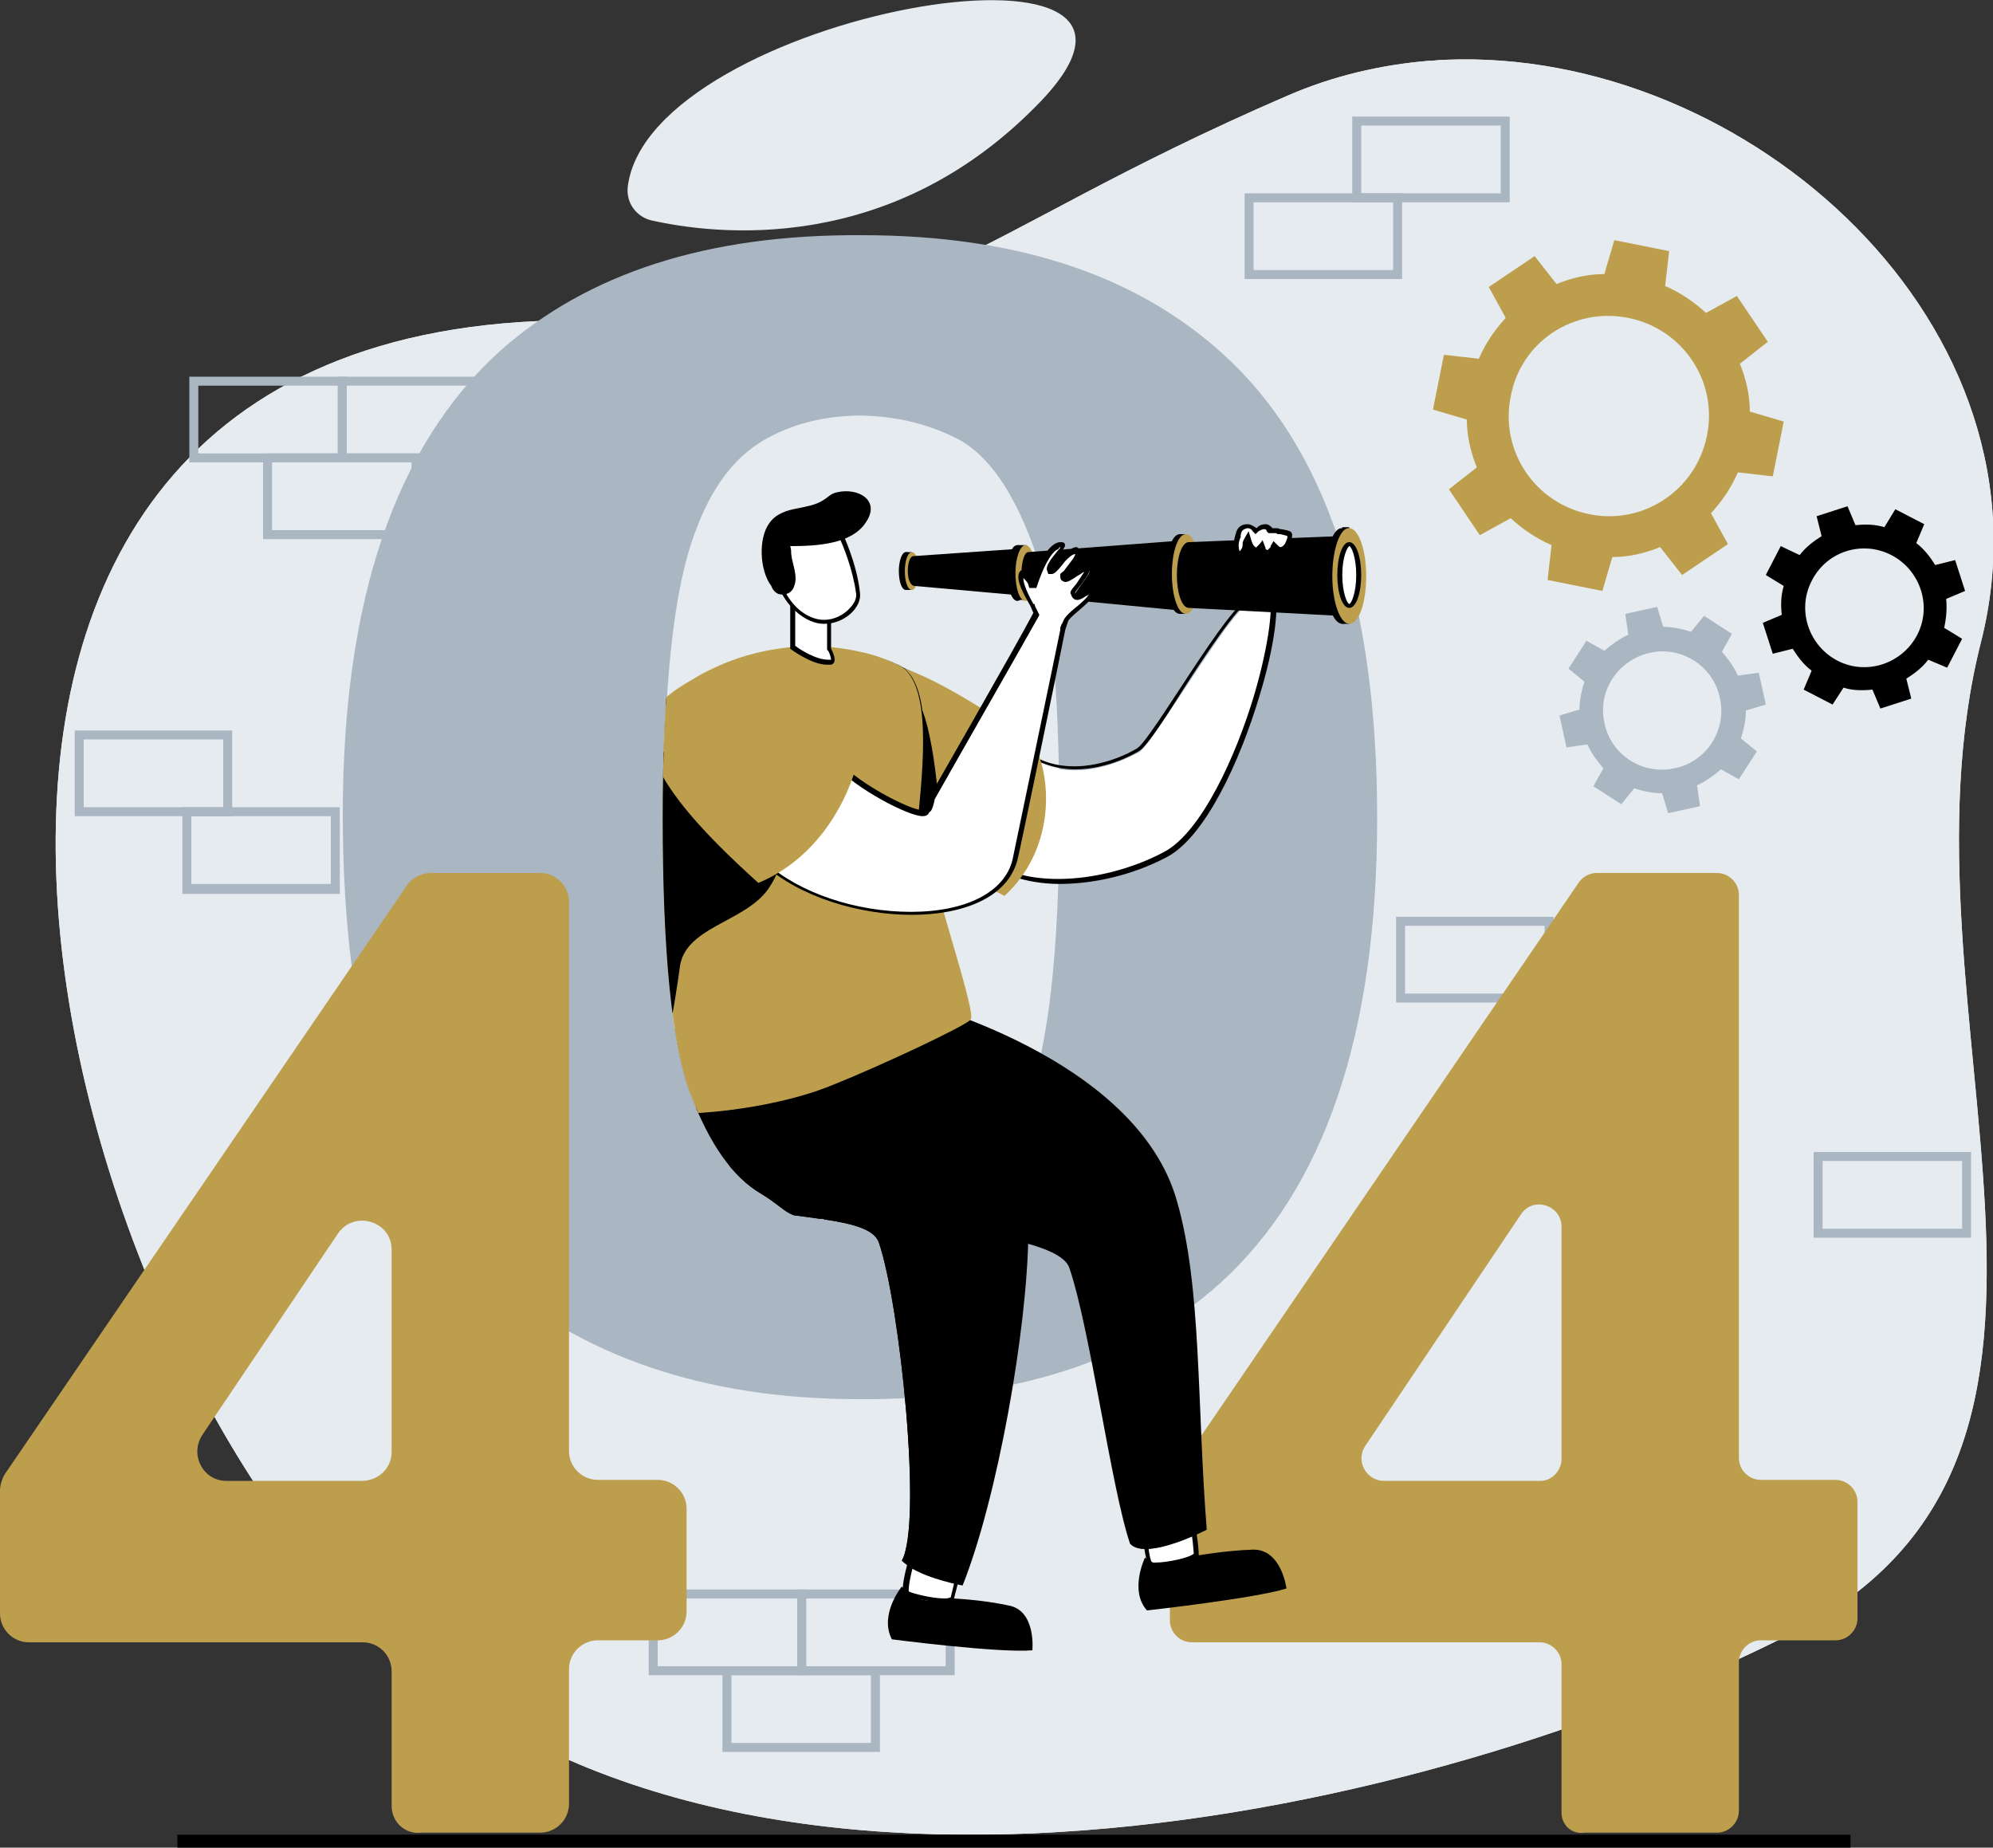 <?xml version="1.0" encoding="utf-8"?>
<!-- Generator: Adobe Illustrator 27.8.0, SVG Export Plug-In . SVG Version: 6.00 Build 0)  -->
<svg version="1.1" id="Layer_1" xmlns="http://www.w3.org/2000/svg" xmlns:xlink="http://www.w3.org/1999/xlink" x="0px" y="0px"
	 viewBox="0 0 200 185.4" style="enable-background:new 0 0 200 185.4;" xml:space="preserve">
<rect x="0" y="0" width="200" height="185.4" fill="#333333" stroke="none"/>
<style type="text/css">
	.st0{fill:#E6EBF0;}
	.st1{fill:#AAB6C2;}
	.st2{fill:#BC9E4D;}
	.st3{clip-path:url(#SVGID_00000104693632005379312950000007309498940376821380_);}
	.st4{fill:#FFFFFF;}
</style>
<g>
	<g>
		<g>
			<path class="st0" d="M37.8,163.9c35.9,34.4,106.1,18.3,142,0c35.9-18.3,9.5-62.2,19-99.5C206.8,32.7,175.3,4.7,145,6
				c-0.5,0-1.1,0.1-1.6,0.1c-4.8,0.4-9.6,1.5-14.2,3.5C95.4,24.2,92.7,33.3,61.2,32.2C-20,29.3,1.9,129.5,37.8,163.9z"/>
			<g>
				<defs>
					<path id="SVGID_1_" d="M37.8,163.9c35.9,34.4,106.1,18.3,142,0c35.9-18.3,9.5-62.2,19-99.5C206.8,32.7,175.3,4.7,145,6
						c-0.5,0-1.1,0.1-1.6,0.1c-4.8,0.4-9.6,1.5-14.2,3.5C95.4,24.2,92.7,33.3,61.2,32.2C-20,29.3,1.9,129.5,37.8,163.9z"/>
				</defs>
				<use xlink:href="#SVGID_1_"  style="overflow:visible;fill:#E6EBF0;"/>
				<clipPath id="SVGID_00000150802534136845036360000008840785717907094161_">
					<use xlink:href="#SVGID_1_"  style="overflow:visible;"/>
				</clipPath>
			</g>
			<path class="st0" d="M63,18.7c-0.2,1.6,0.8,3,2.3,3.4c6.2,1.4,24.2,3.8,39.3-12.1C122.1-8.6,65.2,1.4,63,18.7z"/>
		</g>
		<g>
			<rect x="17.8" y="184.1" width="167.9" height="1.3"/>
		</g>
		<g>
			<g>
				<g>
					<path class="st1" d="M151.5,20.3h-15.8v-8.6h15.8V20.3z M136.6,19.4h14v-6.8h-14V19.4z"/>
				</g>
				<g>
					<path class="st1" d="M140.7,28h-15.8v-8.6h15.8V28z M125.8,27.1h14v-6.8h-14V27.1z"/>
				</g>
			</g>
			<g>
				<path class="st1" d="M155.9,100.6h-15.8V92h15.8V100.6z M141,99.7h14v-6.8h-14V99.7z"/>
			</g>
			<g>
				<path class="st1" d="M197.8,124.2H182v-8.6h15.8V124.2z M182.9,123.3h14v-6.8h-14V123.3z"/>
			</g>
			<g>
				<g>
					<path class="st1" d="M95.7,168.1H80v-8.6h15.8V168.1z M80.9,167.2h14v-6.8h-14V167.2z"/>
				</g>
				<g>
					<path class="st1" d="M80.9,168.1H65.1v-8.6h15.8V168.1z M66,167.2h14v-6.8H66V167.2z"/>
				</g>
				<g>
					<path class="st1" d="M88.3,175.8H72.5v-8.6h15.8V175.8z M73.4,174.9h14v-6.8h-14V174.9z"/>
				</g>
			</g>
			<g>
				<g>
					<g>
						<path class="st1" d="M23.3,81.9H7.5v-8.6h15.8V81.9z M8.4,81h14v-6.8h-14V81z"/>
					</g>
					<g>
						<path class="st1" d="M34.1,89.7H18.3V81h15.8V89.7z M19.2,88.7h14v-6.8h-14V88.7z"/>
					</g>
				</g>
				<g>
					<g>
						<path class="st1" d="M49.6,46.4H33.9v-8.6h15.8V46.4z M34.8,45.5h14v-6.8h-14V45.5z"/>
					</g>
					<g>
						<path class="st1" d="M34.8,46.4H19v-8.6h15.8V46.4z M19.9,45.5h14v-6.8h-14V45.5z"/>
					</g>
					<g>
						<path class="st1" d="M42.2,54.1H26.4v-8.6h15.8V54.1z M27.3,53.2h14v-6.8h-14V53.2z"/>
					</g>
				</g>
			</g>
		</g>
	</g>
	<g>
		<g>
			<path class="st1" d="M86.5,23.6c15.5,0,27.5,4,36.2,11.9c10.4,9.4,15.5,24.9,15.5,46.6c0,21.7-5.3,37.2-15.8,46.7
				c-8.7,7.8-20.7,11.7-36.2,11.6c-15.5,0-28.1-4.3-37.6-12.9c-9.5-8.6-14.2-23.9-14.2-45.8c0-21.5,5.3-37,15.8-46.5
				C59,27.4,71,23.5,86.5,23.6z M86.5,41.7c-3.7,0-7,0.8-9.9,2.5c-2.9,1.7-5.2,4.7-6.8,9.1C67.6,59,66.6,68.6,66.6,82
				c0,13.4,0.9,22.7,2.8,27.7c1.9,5,4.2,8.4,7.1,10c2.9,1.7,6.2,2.5,9.9,2.5c3.7,0,7-0.8,9.9-2.5c2.9-1.7,5.2-4.7,6.8-9.1
				c2.1-5.6,3.2-15.1,3.2-28.6c0-13.4-0.9-22.7-2.8-27.7c-1.9-5-4.2-8.4-7.1-10.1C93.4,42.6,90.2,41.8,86.5,41.7z"/>
			<path class="st2" d="M39.3,181.2v-13.5c0-1.6-1.3-2.9-2.9-2.9H2.9c-1.6,0-2.9-1.3-2.9-2.9v-12.3c0-0.6,0.2-1.2,0.5-1.7l40.3-59
				c0.5-0.8,1.5-1.3,2.4-1.3h11c1.6,0,2.9,1.3,2.9,2.9v55.1c0,1.6,1.3,2.9,2.9,2.9h6c1.6,0,2.9,1.3,2.9,2.9v10.3
				c0,1.6-1.3,2.9-2.9,2.9h-6c-1.6,0-2.9,1.3-2.9,2.9v13.5c0,1.6-1.3,2.9-2.9,2.9H42.3C40.6,184.1,39.3,182.8,39.3,181.2z
				 M39.3,145.7v-20.3c0-2.9-3.8-4-5.4-1.6L20.3,144c-1.3,2,0.1,4.6,2.4,4.6h13.6C38,148.6,39.3,147.3,39.3,145.7z"/>
			<path class="st2" d="M156.7,181.9V167c0-1.2-1-2.2-2.2-2.2h-34.9c-1.2,0-2.2-1-2.2-2.2v-13.2c0-0.4,0.1-0.9,0.4-1.3l40.6-59.5
				c0.4-0.6,1.1-1,1.8-1h12.1c1.2,0,2.2,1,2.2,2.2v56.5c0,1.2,1,2.2,2.2,2.2h7.5c1.2,0,2.2,1,2.2,2.2v11.7c0,1.2-1,2.2-2.2,2.2h-7.5
				c-1.2,0-2.2,1-2.2,2.2v14.9c0,1.2-1,2.2-2.2,2.2H159C157.7,184.1,156.7,183.1,156.7,181.9z M156.7,146.4v-23.3
				c0-2.2-2.9-3.1-4.1-1.2L137,145.1c-1,1.5,0.1,3.5,1.9,3.5h15.7C155.7,148.6,156.7,147.6,156.7,146.4z"/>
			<g>
				<defs>
					<path id="SVGID_00000029045341765311504290000014122862136132983719_" d="M146.6,64.8c1.9,5-18.5,16.8-18.6,30.2
						c0,13.4,9.1,66.3,7,71.9c-1.6,4.4-45.8,1-48.7,2.7c-2.9,1.7-0.1-47.3-3.8-47.3c-3.7,0-3.3-0.8-6.1-2.5c-2.9-1.7-5.2-5-7.1-10
						c-1.9-5-2.8-14.3-2.8-27.7c0-13.4,1.1-23,3.2-28.6c1.6-4.4,3.9-7.4,6.8-9.1c2.9-1.7,6.2-2.5,9.9-2.5c3.7,0,51.6,2,54.4,3.7
						C143.8,47.2,144.7,59.8,146.6,64.8z"/>
				</defs>
				<clipPath id="SVGID_00000176022284217079004730000011851786601891172520_">
					<use xlink:href="#SVGID_00000029045341765311504290000014122862136132983719_"  style="overflow:visible;"/>
				</clipPath>
				<g style="clip-path:url(#SVGID_00000176022284217079004730000011851786601891172520_);">
					<g>
						<g>
							<path class="st4" d="M125.1,60.7L125.1,60.7c-0.2-0.2-0.4-0.3-0.6-0.5c-0.4-0.4-0.8-0.8-1.1-1.2c-0.2-0.3-0.3-0.6-0.3-0.9
								c0.1-0.5,0.3-1.1,0.6-1.6c0.1-0.2,0.2-0.3,0.3-0.3c0,0,0.1,0,0.1,0c0.2,0.1,0.3,0.3,0.3,0.6c0,0.2,0,0.3-0.1,0.4
								c-0.1,0.4-0.2,0.7,0.3,1.3c0.1,0.1,0.2,0.2,0.3,0.3c0.1,0.1,0.2,0.2,0.3,0.3c0.3,0.4,0.4,0.9,0.3,1.2
								C125.5,60.5,125.4,60.7,125.1,60.7L125.1,60.7z"/>
							<path d="M124.1,56.5L124.1,56.5c0.1,0,0.2,0.2,0.2,0.4c0,0.1,0,0.3-0.1,0.4c-0.1,0.4-0.2,0.8,0.4,1.5
								c0.1,0.1,0.2,0.2,0.3,0.3c0.1,0.1,0.2,0.2,0.3,0.3c0.2,0.3,0.4,0.7,0.3,1c0,0.1-0.1,0.2-0.2,0.2c-0.2-0.1-0.3-0.3-0.5-0.4
								c-0.4-0.4-0.8-0.8-1.1-1.2c-0.2-0.3-0.3-0.5-0.3-0.7c0-0.5,0.3-1,0.6-1.5C124,56.5,124.1,56.5,124.1,56.5L124.1,56.5z
								 M124.1,56c-0.2,0-0.4,0.2-0.5,0.4c-0.3,0.5-0.6,1.1-0.7,1.7c0,0.4,0.1,0.7,0.3,1c0.5,0.6,1.1,1.2,1.7,1.7c0,0,0.1,0,0.1,0
								c0,0,0,0,0,0c0,0,0.1,0,0.1,0c0,0,0,0,0,0c0.9-0.3,0.7-1.4,0.3-2c-0.2-0.2-0.4-0.4-0.5-0.6c-0.6-0.7-0.2-1-0.2-1.6
								c0-0.3-0.1-0.7-0.4-0.8C124.2,56.1,124.1,56,124.1,56L124.1,56z"/>
						</g>
						<g>
							<path class="st4" d="M106.2,88.5c-1.7,0-3.2-0.2-4.4-0.6c-0.5-0.2-1-0.4-1.4-0.7c-0.8-0.5-1.5-0.9-2.2-1.2
								c-1.4-0.7-2.6-1.3-3.2-2.4c-0.9-1.7-1.3-3-1.3-3c-2-3.3-6.9-12-5.9-13.7c0.1-0.1,0.2-0.2,0.5-0.2l0.1,0
								c2.2,0.2,7.2,3.3,14.1,8.8c0.2,0.1,0.3,0.2,0.3,0.2c1.5,1.1,3.2,1.6,5.1,1.6c3.3,0,6.1-1.7,6.4-1.8c0.6-0.4,2-2.5,4.2-5.8
								c2.4-3.6,5.9-9.1,6.9-9.1l0.2,0.1l0.2-0.2c0.4-0.6,1.3-1.5,1.7-1.5c0,0,0.1,0,0.2,0.2c0.6,1.4,0,5.7-1.4,10.6
								c-1.8,6.1-5.3,14-9.2,16C113.6,87.5,109.7,88.5,106.2,88.5z"/>
							<path d="M127.3,59.1C127.4,59.1,127.4,59.1,127.3,59.1c0.6,1.4,0,5.7-1.4,10.5c-1.8,6.1-5.3,13.9-9.1,15.9
								c-3.2,1.7-7.1,2.7-10.6,2.7c-1.6,0-3.1-0.2-4.3-0.6c-0.5-0.2-1-0.4-1.4-0.7c-0.8-0.5-1.5-0.9-2.3-1.3
								c-1.4-0.7-2.5-1.3-3.1-2.3c-0.9-1.7-1.2-2.9-1.2-3l0-0.1l0-0.1c-2.7-4.4-6.7-11.9-5.9-13.4c0-0.1,0.1-0.1,0.3-0.1
								c0,0,0.1,0,0.1,0c2.2,0.2,7.3,3.3,14,8.7c0.2,0.1,0.3,0.2,0.3,0.2c1.5,1.1,3.3,1.7,5.2,1.7c3.4,0,6.2-1.7,6.5-1.9
								c0.6-0.4,2-2.4,4.2-5.9c2.1-3.3,5.7-8.7,6.7-9l0.3,0.2l0.3-0.4C126.3,59.8,127.1,59.1,127.3,59.1L127.3,59.1z M127.4,58.7
								c-0.7,0-1.9,1.6-1.9,1.6c0,0-0.1-0.1-0.2-0.1c-1.8,0-9.7,14-11.2,14.9c-0.8,0.5-3.4,1.8-6.3,1.8c-1.6,0-3.4-0.4-4.9-1.6
								c-0.4-0.3-10.7-8.7-14.5-9c0,0-0.1,0-0.1,0c-3.5,0,5.2,14.2,5.2,14.2s0.3,1.3,1.3,3.1c0.9,1.7,3.2,2.3,5.5,3.7
								c0.4,0.3,0.9,0.5,1.5,0.7c1.2,0.4,2.8,0.7,4.5,0.7c3.3,0,7.2-0.8,10.8-2.7c3.8-2,7.3-9.5,9.3-16.2c1.5-4.9,2.1-9.3,1.4-10.8
								C127.7,58.8,127.5,58.7,127.4,58.7L127.4,58.7z"/>
						</g>
						<path class="st2" d="M90.7,75.7c1.4,2.7,2.8,4.9,2.8,4.9s-1.9,3-1,4.7c0.5,0.8,1.5,1.5,2.7,2.1c1.7,0.8,3.8,1.5,5.6,2.5
							c4.8-4.4,5-11.3,2.9-15.4c-5-3.4-11.6-7.7-15.4-8C86,66.2,88.4,71.5,90.7,75.7z"/>
						<g>
							<path d="M90.2,57.3c0,1.1,0.3,1.9,0.7,1.9c0.4,0,0.7-0.9,0.7-1.9c0-1.1-0.3-1.9-0.7-1.9C90.5,55.4,90.2,56.3,90.2,57.3z"/>
							<rect x="90.9" y="55.4" width="0.6" height="3.8"/>
							<g>
								<path class="st2" d="M90.8,57.3c0,1.1,0.3,1.9,0.7,1.9c0.4,0,0.7-0.9,0.7-1.9c0-1.1-0.3-1.9-0.7-1.9
									C91.1,55.4,90.8,56.3,90.8,57.3z"/>
							</g>
							<path d="M101.8,55.1C101.8,55.1,101.7,55.1,101.8,55.1l-10.1,0.7v0c-0.4,0-0.6,0.7-0.6,1.5c0,0.9,0.3,1.5,0.7,1.5
								c0,0,0,0,0,0l10.1,0.9c0.5,0,0.8-1.1,0.8-2.4C102.6,56.2,102.2,55.1,101.8,55.1z"/>
							<rect x="134.7" y="52.9" width="0.7" height="9.7"/>
							<polygon points="134.7,57.8 134.7,57.7 134.7,57.8 134.7,57.8 							"/>
							<rect x="118.4" y="53.6" width="0.6" height="8"/>
							<g>
								<g>
									<path d="M101.1,57.5c0,1.5,0.4,2.8,1,2.8c0.5,0,1-1.2,1-2.8c0-1.5-0.4-2.8-1-2.8C101.5,54.7,101.1,55.9,101.1,57.5z"/>
									<rect x="102.1" y="54.7" width="0.9" height="5.5"/>
								</g>
								<g>
									<path class="st2" d="M101.9,57.5c0,1.5,0.4,2.8,1,2.8c0.5,0,1-1.2,1-2.8c0-1.5-0.4-2.8-1-2.8
										C102.4,54.7,101.9,55.9,101.9,57.5z"/>
								</g>
							</g>
							<path d="M117.8,54.3C117.8,54.3,117.8,54.3,117.8,54.3l-14.6,1.1c-0.4,0-0.7,1-0.7,2.2s0.3,2.2,0.7,2.2l14.6,1.4
								c0.7,0,1.2-1.5,1.2-3.4C119,55.8,118.5,54.3,117.8,54.3z"/>
							<path d="M117,57.6c0,2.2,0.6,4,1.4,4c0.8,0,1.4-1.8,1.4-4c0-2.2-0.6-4-1.4-4C117.6,53.6,117,55.4,117,57.6z"/>
							<g>
								<path class="st2" d="M117.6,57.6c0,2.2,0.6,4,1.4,4c0.8,0,1.4-1.8,1.4-4c0-2.2-0.6-4-1.4-4
									C118.2,53.6,117.6,55.4,117.6,57.6z"/>
							</g>
							<path d="M134.4,53.8l-15.1,0.6v0l0,0c-0.7,0-1.2,1.5-1.2,3.3c0,1.8,0.5,3.3,1.2,3.3l15.2,0.8c0.8,0,1.4-1.8,1.4-4
								C135.8,55.5,135.2,53.8,134.4,53.8z"/>
							<path d="M133,57.8c0,2.7,0.8,4.8,1.7,4.8c1,0,1.7-2.2,1.7-4.8c0-2.7-0.8-4.8-1.7-4.8C133.8,52.9,133,55.1,133,57.8z"/>
							<g>
								<path class="st2" d="M133.7,57.8c0,2.7,0.8,4.8,1.7,4.8c1,0,1.7-2.2,1.7-4.8c0-2.7-0.8-4.8-1.7-4.8
									C134.5,52.9,133.7,55.1,133.7,57.8z"/>
							</g>
							<g>
								<path class="st4" d="M135.4,60.9c-0.4,0-1-1.2-1-3.1c0-1.9,0.6-3.1,1-3.1c0.4,0,1,1.2,1,3.1
									C136.4,59.7,135.8,60.9,135.4,60.9z"/>
								<path d="M135.4,54.8c0.2,0,0.7,1.1,0.7,2.9c0,1.8-0.5,2.9-0.7,2.9c-0.2,0-0.7-1.1-0.7-2.9C134.7,55.9,135.2,54.9,135.4,54.8
									L135.4,54.8z M135.4,54.4c-0.7,0-1.2,1.5-1.2,3.3c0,1.8,0.5,3.3,1.2,3.3c0.7,0,1.2-1.5,1.2-3.3
									C136.6,55.9,136.1,54.4,135.4,54.4L135.4,54.4z"/>
							</g>
						</g>
						<g>
							<path class="st4" d="M124.3,55.4c0,0-0.1,0-0.1,0c0,0-0.1-0.1-0.1-0.1c-0.2-0.3-0.2-1,0.1-1.6c0.2-0.6,0.5-0.9,1-0.9
								c0,0,0,0,0,0c0.3,0,0.6,0.1,0.8,0.4l0.1,0.2l0.2-0.1c0.3-0.2,0.5-0.3,0.7-0.3c0.2,0,0.4,0.1,0.5,0.2l0.1,0.1l0.1,0.1l0.2,0
								c0.1,0,0.1,0,0.2,0c0.1,0,0.2,0,0.2,0c0.1,0,0.1,0,0.2,0.1l0,0l0.1,0c0.9,0.2,0.9,0.2,0.8,0.8c-0.1,0.5-0.5,0.9-0.9,0.9l0,0
								c-0.2,0-0.4-0.1-0.5-0.3l-0.2-0.2l-0.2,0.2c-0.1,0.2-0.2,0.2-0.2,0.3c-0.1,0.1-0.2,0.1-0.3,0.1c-0.2,0-0.3-0.1-0.4-0.3
								l-0.2-0.5l-0.3,0.3c-0.1,0.1-0.2,0.2-0.3,0.2c-0.1,0-0.2,0-0.3-0.1c-0.2-0.2-0.4-0.4-0.4-0.7l-0.1-0.6l-0.3,0.6l0,0.1
								c0,0.3-0.1,0.7-0.2,0.8C124.5,55.3,124.4,55.4,124.3,55.4z"/>
							<path d="M125.2,53L125.2,53c0.2,0,0.4,0.1,0.5,0.3l0.3,0.3l0.3-0.3l0,0l0,0c0.2-0.1,0.4-0.2,0.5-0.2c0.1,0,0.2,0,0.3,0.1
								c0,0,0,0,0,0.1l0.2,0.2l0.3,0c0.1,0,0.1,0,0.2,0c0.1,0,0.1,0,0.2,0c0.1,0,0.1,0,0.2,0.1l0.1,0l0.1,0c0,0,0,0,0.1,0l0,0
								c0.3,0.1,0.5,0.1,0.7,0.2c0,0.1,0,0.2-0.1,0.4c-0.1,0.4-0.4,0.7-0.6,0.7c-0.1,0-0.2-0.1-0.3-0.2l-0.4-0.4l-0.3,0.5l0,0.1
								c-0.1,0.1-0.1,0.1-0.2,0.2c0,0-0.1,0.1-0.1,0.1c-0.1,0-0.1-0.1-0.2-0.1c0,0,0-0.1,0-0.1l-0.3-0.8l-0.5,0.7
								c0,0-0.1,0.1-0.1,0.1c0,0-0.1,0-0.1-0.1c-0.2-0.1-0.3-0.3-0.4-0.6l-0.3-1l-0.5,0.9c0,0-0.1,0.2-0.1,0.3c0,0.3,0,0.5-0.2,0.7
								c0,0.1-0.1,0.1-0.1,0.1c0,0,0,0,0,0c-0.1-0.2-0.2-0.8,0.1-1.4l0,0l0,0C124.5,53.3,124.7,53.1,125.2,53L125.2,53L125.2,53z
								 M125.2,52.6C125.1,52.6,125.1,52.6,125.2,52.6c-0.8,0-1.1,0.5-1.2,1c-0.3,0.8-0.2,1.9,0.2,2c0.1,0,0.1,0,0.1,0
								c0.6,0,0.8-0.7,0.7-1.2c0,0,0,0,0-0.1c0.1,0.3,0.2,0.6,0.5,0.8c0.1,0.1,0.3,0.2,0.4,0.2c0.2,0,0.4-0.1,0.5-0.3
								c0,0,0,0.1,0.1,0.1c0.1,0.3,0.3,0.4,0.6,0.4c0.2,0,0.3-0.1,0.4-0.2c0.1-0.1,0.2-0.2,0.3-0.3c0.2,0.2,0.4,0.3,0.7,0.3
								c0.5,0,1-0.5,1.1-1.1c0.2-0.9,0-0.9-1-1.1c0,0,0,0-0.1,0c-0.1,0-0.2-0.1-0.3-0.1c-0.1,0-0.2,0-0.3,0c-0.1,0-0.1,0-0.2,0
								c0,0-0.1-0.1-0.1-0.1c-0.2-0.2-0.4-0.3-0.6-0.3c-0.3,0-0.6,0.1-0.8,0.3c0,0,0,0-0.1,0.1C125.8,52.8,125.5,52.6,125.2,52.6
								L125.2,52.6z"/>
						</g>
					</g>
					<g>
						<path d="M88.6,75.9c0,0,2.7-7.7,4-4.5c1.3,3.3,2.3,13.3,1.4,16.9c-0.7,2.8-0.9,3.3-0.9,3.3c0,0,0,0,0,0l-2-3
							c0,0-2.1-3.3-1.8-4.1C89.6,83.7,88.6,75.9,88.6,75.9z"/>
					</g>
					<g>
						<g>
							<path class="st4" d="M115.9,157.1c-0.4,0-0.4,0-0.5,0c-0.3-0.2-0.7-2.9-0.7-4.1c0.4-0.3,3-0.9,4.1-0.9c0.3,0,0.4,0,0.4,0
								c0.3,0.3,0.6,2.8,0.7,4C120,156.4,117.6,157.1,115.9,157.1L115.9,157.1z"/>
							<path d="M119,152.2c0.1,0,0.2,0,0.2,0c0.3,0.4,0.5,2.5,0.6,3.7c-0.4,0.4-2.6,0.9-3.9,0.9c-0.2,0-0.3,0-0.3,0
								c-0.3-0.4-0.5-2.7-0.6-3.8C115.7,152.8,117.9,152.2,119,152.2L119,152.2z M119,151.8c-1.3,0-4.4,0.8-4.4,1.1
								c0,0.8,0.3,4,0.8,4.4c0.1,0.1,0.3,0.1,0.6,0.1c1.3,0,4.3-0.6,4.3-1.3c0-0.7-0.3-3.7-0.8-4.1
								C119.4,151.8,119.2,151.8,119,151.8L119,151.8z"/>
						</g>
					</g>
					<g>
						<path d="M114.9,156.3c0,0-1.6,3.3,0.2,5.3c0,0,10.8-1.2,14-2.2c0,0-0.5-4-3.4-3.9c-2.8,0.1-5.6,0.6-5.6,0.6
							S117.3,158.2,114.9,156.3z"/>
					</g>
					<g>
						<path d="M78.9,115.3c3,5.2,12.8,6.9,20.1,8.5c4.4,0.9,7.8,1.8,8.4,3.4c2.1,6.1,4.2,22.1,6.1,27.7c0.6,0.7,1.9,0.6,3.2,0.3
							c2.1-0.5,4.4-1.7,4.4-1.7c-1-12.6-0.5-24.4-3-33c-4.1-14.5-26.7-20.1-26.7-20.1C87.3,96.3,73.6,106.1,78.9,115.3z"/>
					</g>
					<g>
						<g>
							<path class="st4" d="M94.7,160.5c-1.4,0-3.6-0.6-3.8-0.8c-0.2-0.3,0.4-3,0.8-4.1c0,0,0.1,0,0.3,0c1.3,0,4,0.4,4.2,0.8
								c0.2,0.4-0.4,2.8-0.8,4C95.5,160.4,95.3,160.5,94.7,160.5L94.7,160.5z"/>
							<path d="M92,155.9c1.3,0,3.6,0.4,4.1,0.7c0.1,0.5-0.4,2.5-0.7,3.7c-0.1,0-0.2,0.1-0.6,0.1c-1.3,0-3.2-0.5-3.6-0.7
								c-0.1-0.5,0.4-2.7,0.8-3.7C91.9,155.9,92,155.9,92,155.9L92,155.9z M92,155.4c-0.3,0-0.4,0-0.5,0.1c-0.3,0.8-1.2,3.9-0.8,4.4
								c0.2,0.3,2.6,0.9,4,0.9c0.5,0,0.9-0.1,1-0.3c0.2-0.7,1-3.6,0.7-4.1C96.2,155.8,93.2,155.4,92,155.4L92,155.4z"/>
						</g>
					</g>
					<g>
						<path d="M85.8,112.1c2.4,2.3,5.2,4.1,7.7,6.3c1.9,1.7,3.7,3.5,5.4,5.4c4.4,0.9,7.8,1.8,8.4,3.4c2.1,6.1,4.2,22.1,6.1,27.7
							c0.6,0.7,1.9,0.6,3.2,0.3c0.2-1,0.1-2,0.1-3c0-2.9-0.5-5.9-1.2-8.7c-1.4-5.7-3.5-11.6-6.2-16.8c-1.5-2.9-2.9-5.4-3.8-8.6
							c-0.5-2.1-1.2-4.1-2.6-5.8c-3.5-4.3-9.5-5.2-14-8c0,0-0.1,0-0.1-0.1c0-0.3-0.3-0.5-0.6-0.4C84.2,105.1,82.3,108.7,85.8,112.1z
							"/>
					</g>
					<g>
						<path d="M90.5,159.2c0,0-2.3,2.8-1,5.3c0,0,10.8,1.4,14.1,1.1c0,0,0.4-4-2.4-4.5c-2.8-0.6-5.6-0.7-5.6-0.7
							S92.3,161.5,90.5,159.2z"/>
					</g>
					<g>
						<path d="M65.2,115.5c4.8,8.4,21.6,5.1,23,9.2c2.1,6.1,4.4,28.2,2.3,31.9c0.2,0.2,0.5,0.4,0.7,0.6c2,1.3,5.4,1.9,5.4,1.9
							c3.5-8.8,6.5-25.7,6.6-35.4c0.2-15.1-25.5-23.1-25.5-23.1c-3.4-3.3-13.1,2.6-13.7,9.9C63.9,112.1,64.3,113.8,65.2,115.5z"/>
					</g>
					<g>
						<path d="M65.2,115.5c4.8,8.4,21.6,5.1,23,9.2c2.1,6.1,4.4,28.2,2.3,31.9c0.2,0.2,0.5,0.4,0.7,0.6c2.4-4.4,3.5-9.3,3.2-14.4
							c-0.2-2.8-0.6-5.6-0.9-8.4c-0.3-2.8-0.5-5.8-1.2-8.6c-1.2-4.7-4.7-5.8-9.1-6.4c-6.2-0.9-13.7-2.2-16.3-8.7
							c0.3-0.2,0.3-0.9-0.3-0.9c-1,0-1.9,0.2-2.6,0.6C63.9,112.1,64.3,113.8,65.2,115.5z"/>
					</g>
					<g>
						<g>
							<path class="st4" d="M66.5,111.5c-0.5,0-0.9,0-1.2-0.1c-1.6-0.3-1.8-0.7-1.9-0.8c-0.2-0.5,0.1-3.4,0.4-6.4
								c0.4-4.2,0.9-9.4,0.8-13.5c0-1.7-0.1-3.1-0.1-4.4c0-9,0.7-14.8,2.1-15.8c0.3-0.3,0.8-0.6,1.3-1c0.8-0.6,1.7-1.1,2.6-1.5
								c1.7-0.9,3.5-1.6,5.3-2c1.9-0.5,3.7-0.7,5.6-0.7c1.6,0,3.2,0.2,4.8,0.5v0l0.2,0c0.9,0.2,1.9,0.5,2.9,0.9
								c0.2,0.1,0.3,0.1,0.5,0.2l0.2,0.1c3.4,1.4,2.6,9.6,2.2,14.5l-0.1,0.9c-0.2,2.5-0.4,4.7-0.3,6.2c0,0.6,0.1,1.1,0.2,1.6
								c0.4,2.5,1.4,4.9,2.2,7c0.7,1.8,1.3,3.5,1.6,4.9c-0.5,0.6-6.8,4.2-10.4,5.5C79.7,109.8,70.4,111.5,66.5,111.5z"/>
							<path d="M81.4,65.4c1.5,0,3.1,0.2,4.6,0.5l0,0.1h0.4c1,0.2,1.9,0.5,2.8,0.9c0.2,0.1,0.3,0.1,0.5,0.2l0.2,0.1
								c3.2,1.3,2.5,9.4,2.1,14.3l-0.1,0.9c-0.2,2.5-0.4,4.7-0.3,6.2c0,0.6,0.1,1.2,0.2,1.7c0.4,2.5,1.4,4.9,2.2,7.1
								c0.7,1.7,1.3,3.3,1.6,4.7c-0.9,0.8-6.7,4.1-10.2,5.4c-5.7,2.1-14.9,3.8-18.8,3.8c-0.5,0-0.9,0-1.2-0.1
								c-1.5-0.3-1.7-0.6-1.7-0.6l0,0c-0.2-0.5,0.1-3.4,0.4-6.3c0.4-4.2,0.9-9.4,0.8-13.5c0-1.7-0.1-3.1-0.1-4.4
								c-0.1-12.7,1.4-15.2,2-15.6c0.3-0.3,0.8-0.6,1.3-0.9c0.8-0.5,1.7-1.1,2.6-1.5c1.7-0.9,3.5-1.6,5.2-2
								C77.7,65.7,79.5,65.4,81.4,65.4L81.4,65.4z M81.4,65c-2,0-3.9,0.3-5.7,0.7c-2,0.5-3.8,1.3-5.3,2.1c-1,0.5-1.8,1-2.6,1.6
								c-0.5,0.3-1,0.7-1.3,1c-1.7,1.3-2.2,8.4-2.2,16c0,1.5,0,2.9,0.1,4.4c0.2,7.5-1.6,18.9-1.1,20c0.2,0.4,0.9,0.7,2.1,0.9
								c0.3,0.1,0.7,0.1,1.3,0.1c4,0,13.2-1.7,18.9-3.9c3.7-1.4,10.4-5.2,10.6-5.7c-0.6-3.3-3.1-7.5-3.8-12C92.1,89.6,92,89,92,88.5
								c-0.1-1.6,0.2-4.2,0.4-7c0.5-6.1,1-13.4-2.3-14.8c-0.2-0.1-0.5-0.2-0.7-0.3c-1-0.4-2-0.7-2.9-0.9c0,0,0,0,0,0
								C84.7,65.1,83,65,81.4,65L81.4,65z"/>
						</g>
					</g>
					<g>
						<path class="st2" d="M97.4,102.3c-0.2,0.5-8.9,4.6-13.9,6.6c-6.4,2.6-15.4,3.2-18.2,2.7c-1.1-0.2-1.9-0.5-2.1-0.9
							c-0.5-1.2,1.3-12.5,1.1-20c0-1.5-0.1-2.9-0.1-4.4c0-7.6,0.5-14.7,2.2-16c0.4-0.3,0.8-0.6,1.3-1c0.7-0.5,1.6-1,2.6-1.6
							c1.5-0.8,3.3-1.6,5.3-2.1c3.1-0.8,6.7-1.1,10.7-0.2c0,0,0,0,0,0c1,0.2,1.9,0.5,2.9,0.9c0.2,0.1,0.5,0.2,0.7,0.3
							c3.4,1.3,2.9,8.6,2.3,14.8C92.1,84.3,98.2,101.9,97.4,102.3z"/>
					</g>
					<g>
						<g>
							<path class="st4" d="M83,66.5c-1.4,0-3.1-1.2-3.5-1.5v-4.6l3.7,1.5v3.2l0,0.1c0.2,0.3,0.4,0.9,0.3,1.2c0,0,0,0.1-0.1,0.1
								C83.3,66.5,83.2,66.5,83,66.5z"/>
							<path d="M79.7,60.7l3.3,1.4v3v0.1l0.1,0.1c0.2,0.3,0.3,0.8,0.3,0.9c-0.1,0-0.2,0-0.3,0c-1.2,0-2.8-1-3.3-1.4V60.7L79.7,60.7z
								 M79.3,60.1v5c0,0,2.1,1.6,3.7,1.6c0.1,0,0.3,0,0.4,0c0.8-0.2,0-1.6,0-1.6v-3.3L79.3,60.1L79.3,60.1z"/>
						</g>
					</g>
					<g>
						<g>
							<path class="st4" d="M82.8,62.3c-1,0-2-0.4-2.8-1.2c-2.6-2.5-2.3-6.1-2.2-7l6.5-0.5c0.3,0.6,1.5,3.3,1.8,5.8
								c0.1,0.5-0.2,1.1-0.6,1.6C84.9,61.8,83.8,62.3,82.8,62.3z"/>
							<path d="M84.2,53.9c0.4,0.8,1.4,3.3,1.7,5.6c0.1,0.4-0.1,1-0.6,1.5c-0.6,0.7-1.6,1.2-2.6,1.2c-0.9,0-1.8-0.4-2.6-1.1
								c-2.4-2.2-2.2-5.5-2.1-6.6L84.2,53.9L84.2,53.9z M84.5,53.4l-6.9,0.6c0,0-0.9,4.4,2.2,7.3c1,0.9,2,1.3,2.9,1.3
								c2.1,0,3.8-1.7,3.6-3.1C86,56.5,84.5,53.4,84.5,53.4L84.5,53.4z"/>
						</g>
					</g>
					<g>
						<path d="M77.1,89.2c3.4-4.9,2.2-14.2-3.4-18.7c-1.6-1.3-3-1.6-3.2-1.5c0.2,0.1-5,2.2-5,2.5c-1,3.8-0.6,3.5-1.1,8.9
							c-0.1,1.6-0.1,3.9-0.1,5.7c0,1.5,0,2.9,0.1,4.4c0.2,7.5-1.6,18.9-1.1,20c0.2,0.4,0.9,0.7,2.1,0.9c1-3.1,2.4-11.1,2.8-14.2
							C68.6,93,74.7,92.6,77.1,89.2z"/>
					</g>
					<g>
						<path d="M84,49.4c-0.6,0.1-0.9,0.5-1.4,0.8c-0.8,0.5-1.6,0.6-2.5,0.8c-1.1,0.2-2.2,0.5-2.9,1.5c-1.1,1.5-1,4.7,0.2,6.3
							c0.1,0.3,0.3,0.6,0.7,0.8c0.7,0.2,1.4-0.1,1.6-0.8c0.4-1-0.2-2.2-0.3-3.2c0-0.2,0-0.5-0.1-0.8c2.7,0,6.2-0.2,7.6-2.4
							C88.4,50.2,86.1,48.9,84,49.4z"/>
					</g>
					<g>
						<g>
							<path class="st4" d="M91.5,91.6c-5.5,0-11.3-2-14.6-5c-0.1-0.1-0.1-0.1-0.1-0.1c-5.6-5-7.2-7-10.3-11.1
								c-0.7-0.9-0.9-2.2-0.6-3.3c0.3-1.1,1.2-2,2.3-2.3c1.3-0.4,2.6-0.6,3.9-0.6c0.9,0,1.8,0.1,2.7,0.3c2.6,0.5,5,2.1,6.9,4.3
								c0.6,0.7,1.5,1.8,2.5,2.9c1.8,2,7,4.8,8.4,4.8c0.2,0,0.4-0.1,0.5-0.2c0-0.1,0.1-0.1,0.1-0.1c0.2-0.3,0.3-0.7,0.4-1.3
								c0.1-0.1,8.4-14.8,10.4-18.3l0.1-0.1l-0.1-0.1c-0.1-0.2-0.2-0.5-0.3-0.7l-0.1-0.1l0,0c-0.8-1.4-1.1-2.3-1.1-2.7
								c0-0.3,0.1-0.4,0.2-0.4c0,0,0.1,0,0.1,0.1c0.4,0.4,0.6,0.7,0.6,0.9l0,0.2l0.3,0l0.1-0.2c0.4-1.5,1.3-3.3,2.3-3.8
								c0.2-0.1,0.4-0.1,0.4-0.1c0.1,0,0.1,0,0.2,0.1c0,0.1,0,0.3-0.3,0.6c0,0-1.3,1.4-1.1,1.9l0.1,0.1l0.2,0c0.1,0,0.3,0,1.3-1.2
								c0.3-0.4,0.9-0.8,1.2-0.8c0.1,0.1,0.1,0.1,0.1,0.2c0,0.4-0.6,1.2-1.1,1.7c-0.1,0.2-0.3,0.3-0.3,0.4l0,0l0,0.1
								c0,0.1,0,0.2,0.1,0.4c0.1,0.1,0.2,0.1,0.3,0.1c0.2,0,0.6-0.2,1-0.5c0.2-0.1,0.6-0.4,0.7-0.4c0.1,0,0.1,0,0.2,0
								c0.1,0,0.2,0,0.2,0c0.1,0.1-0.2,0.6-0.9,1.5c-0.4,0.6-0.6,0.8-0.5,0.9c0.1,0.2,0.2,0.3,0.4,0.3c0.2,0,0.5-0.2,0.8-0.4
								c0.2-0.1,0.5-0.3,0.6-0.3v0c0,0,0,0,0,0.2c0,0.5-0.9,1.2-1.5,1.7c-0.5,0.4-0.9,0.7-1.1,1c-0.1,0.2-0.2,0.4-0.2,0.6
								c0,0.1-0.1,0.2-0.1,0.3c-0.5,2.5-4.7,22.8-4.8,23.1C101,89.6,97.1,91.6,91.5,91.6C91.5,91.6,91.5,91.6,91.5,91.6z"/>
							<path d="M106.4,54.9c0,0.1-0.1,0.2-0.2,0.3c-0.4,0.5-1.4,1.6-1.1,2.1l0.1,0.3h0.3c0.2,0,0.4,0,1.4-1.3c0.3-0.3,0.7-0.7,1-0.7
								c0,0.3-0.8,1.2-1,1.5c-0.1,0.2-0.3,0.3-0.4,0.4l-0.1,0.1l0,0.1c0,0.2,0,0.4,0.1,0.5c0.1,0.1,0.3,0.2,0.4,0.2
								c0.3,0,0.6-0.2,1.2-0.6c0.2-0.1,0.5-0.3,0.6-0.4c0,0,0.1,0,0.1,0c-0.2,0.3-0.6,0.9-0.8,1.2c-0.5,0.6-0.7,0.8-0.5,1.1
								c0.1,0.3,0.3,0.5,0.6,0.5c0.3,0,0.6-0.2,0.9-0.4c0.1,0,0.2-0.1,0.3-0.2c-0.2,0.4-0.9,1-1.4,1.4c-0.5,0.4-0.9,0.8-1.1,1.1
								c-0.1,0.2-0.2,0.5-0.3,0.6c0,0.1-0.1,0.2-0.1,0.3l0,0.1l0,0.1c-0.5,2.5-4.7,22.6-4.8,23.1c-0.8,3.2-4.6,5.2-10.2,5.2
								c-5.5,0-11.2-1.9-14.5-4.9c0,0-0.1-0.1-0.1-0.1c-5.6-5-7.2-7-10.2-11.1c-0.7-0.9-0.9-2.1-0.5-3.1c0.3-1,1.1-1.8,2.1-2.2
								c1.2-0.4,2.5-0.6,3.8-0.6c0.9,0,1.8,0.1,2.7,0.3c2.6,0.5,5,2,6.8,4.2c0.6,0.7,1.5,1.9,2.5,3c1.9,2.1,7.1,4.9,8.6,4.9
								c0.3,0,0.5-0.1,0.6-0.3c0-0.1,0.1-0.1,0.1-0.1c0,0,0-0.1,0.1-0.1c0.2-0.3,0.3-0.7,0.4-1.2c0.6-1.1,8.5-14.9,10.4-18.3
								l0.1-0.2l-0.1-0.2c-0.1-0.2-0.2-0.4-0.3-0.6l-0.1-0.3h-0.1c-0.9-1.6-1-2.3-1-2.5c0,0,0-0.1,0-0.1c0.4,0.4,0.5,0.6,0.5,0.7
								l0.1,0.3h0.4l0.3,0l0.1-0.3c0.5-1.5,1.3-3.3,2.1-3.6C106.3,54.9,106.4,54.9,106.4,54.9L106.4,54.9z M106.5,54.4
								c-0.1,0-0.3,0-0.5,0.1c-1.4,0.6-2.4,3.9-2.4,3.9h0c-0.1-0.3-0.4-0.8-0.7-1c-0.1-0.1-0.2-0.2-0.3-0.2c-0.2,0-0.4,0.3-0.4,0.6
								c-0.1,0.8,0.8,2.3,1.2,3v0l0,0l0,0c0.1,0.2,0.2,0.5,0.3,0.7c-1.9,3.6-10.4,18.4-10.4,18.4c-0.1,0.5-0.2,0.9-0.4,1.2
								c0,0,0,0.1,0,0.1c0,0,0,0,0,0c0,0.1-0.1,0.1-0.3,0.1c-1.3,0-6.4-2.7-8.2-4.7c-0.9-1-1.8-2-2.5-2.9c-1.8-2.2-4.2-3.8-7-4.4
								c-1-0.2-1.9-0.3-2.8-0.3c-1.5,0-2.8,0.3-4,0.6c-2.5,0.8-3.4,3.9-1.8,6c3.1,4,4.7,6,10.3,11.1c0,0,0.1,0.1,0.1,0.1
								c3.6,3.2,9.5,5,14.8,5c5.1,0,9.6-1.7,10.6-5.5c0.1-0.2,4.3-20.5,4.8-23.1c0.1-0.3,0.2-0.6,0.3-0.9c0.4-0.7,2.6-2,2.6-2.9
								c0-0.3-0.1-0.4-0.3-0.4c-0.4,0-1.1,0.7-1.4,0.7c-0.1,0-0.2,0-0.2-0.2c-0.1-0.2,2.4-2.6,1-2.6c-0.1,0-0.1,0-0.2,0
								c-0.3,0-1.3,0.9-1.7,0.9c-0.1,0-0.1-0.1-0.1-0.2c0.5-0.7,1.9-2,1.3-2.6c0,0-0.1-0.1-0.2-0.1c-0.4,0-1.1,0.6-1.4,0.9
								c-0.6,0.8-1,1.1-1.1,1.1c-0.2,0,0.3-0.8,1-1.6C107,54.9,107,54.4,106.5,54.4L106.5,54.4z"/>
						</g>
						<path class="st2" d="M86,76.7c-0.8-0.9-6.1-6.7-11.5-7.7C72,68.5,66,69,65.2,72.1c-1.3,4.9,5.6,11.7,10.9,16.5
							C80.9,86.6,84.4,82.2,86,76.7z"/>
					</g>
				</g>
			</g>
		</g>
		<g>
			<g>
				<path class="st2" d="M144.9,35.6l-1.1,5.5l3.4,1c0,1.7,0.4,3.3,1,4.8l-2.8,2.2l3.1,4.6l3.1-1.7c1.2,1.1,2.5,2,4.1,2.7l-0.4,3.5
					l5.5,1.1l1-3.4c1.7,0,3.3-0.4,4.8-1l2.2,2.8l4.6-3.1l-1.7-3.1c1.1-1.2,2-2.5,2.7-4.1l3.5,0.4l1.1-5.5l-3.4-1
					c0-1.7-0.4-3.3-1-4.8l2.8-2.2l-3.1-4.6l-3.1,1.7c-1.2-1.1-2.5-2-4.1-2.7l0.4-3.5l-5.5-1.1l-1,3.4c-1.7,0-3.3,0.4-4.8,1l-2.2-2.8
					l-4.6,3.1l1.7,3.1c-1.1,1.2-2,2.5-2.7,4.1L144.9,35.6z M163.4,31.9c5.5,1.1,9,6.4,7.9,11.8c-1.1,5.5-6.4,9-11.8,7.9
					c-5.5-1.1-9-6.4-7.9-11.8C152.6,34.3,157.9,30.8,163.4,31.9z"/>
			</g>
		</g>
		<g>
			<g>
				<path d="M178.7,54.8l-1.5,2.9l1.8,1.1c-0.3,1-0.3,1.9-0.2,2.9l-1.9,0.8l1,3.1l2-0.5c0.5,0.8,1.1,1.6,1.9,2.2l-0.8,1.9l2.9,1.5
					L185,69c0.9,0.3,1.9,0.3,2.9,0.2l0.8,1.9l3.1-1l-0.5-2c0.8-0.5,1.6-1.1,2.2-1.9l1.9,0.8l1.5-2.9l-1.8-1.1
					c0.2-0.9,0.3-1.9,0.2-2.9l1.9-0.8l-1-3.1l-2,0.5c-0.5-0.8-1.1-1.6-1.9-2.2l0.8-1.9l-2.9-1.5l-1.1,1.8c-1-0.3-1.9-0.3-2.9-0.2
					l-0.8-1.9l-3.1,1l0.5,2c-0.8,0.5-1.6,1.1-2.2,1.9L178.7,54.8z M189.8,55.7c2.9,1.5,4.1,5.1,2.6,8c-1.5,2.9-5.1,4.1-8,2.6
					c-2.9-1.5-4.1-5.1-2.6-8C183.3,55.3,186.9,54.2,189.8,55.7z"/>
			</g>
		</g>
		<g>
			<g>
				<path class="st1" d="M156.5,71.8l0.7,3.2l2.1-0.3c0.4,0.9,1,1.7,1.6,2.4l-1,1.8l2.8,1.8l1.3-1.6c0.9,0.3,1.9,0.5,2.8,0.5l0.6,2
					l3.2-0.7l-0.3-2.1c0.9-0.4,1.7-1,2.4-1.6l1.8,1l1.8-2.8l-1.6-1.3c0.3-0.9,0.5-1.8,0.5-2.8l2-0.6l-0.7-3.2l-2.1,0.3
					c-0.4-0.9-1-1.7-1.6-2.4l1-1.8l-2.8-1.8l-1.3,1.6c-0.9-0.3-1.9-0.5-2.8-0.5l-0.6-2l-3.2,0.7l0.3,2.1c-0.9,0.4-1.7,1-2.4,1.6
					l-1.8-1l-1.8,2.8l1.6,1.3c-0.3,0.9-0.5,1.9-0.5,2.8L156.5,71.8z M165.6,65.5c3.2-0.7,6.4,1.4,7,4.6c0.7,3.2-1.4,6.4-4.6,7
					c-3.2,0.7-6.4-1.4-7-4.6C160.3,69.3,162.4,66.2,165.6,65.5z"/>
			</g>
		</g>
	</g>
</g>
</svg>
